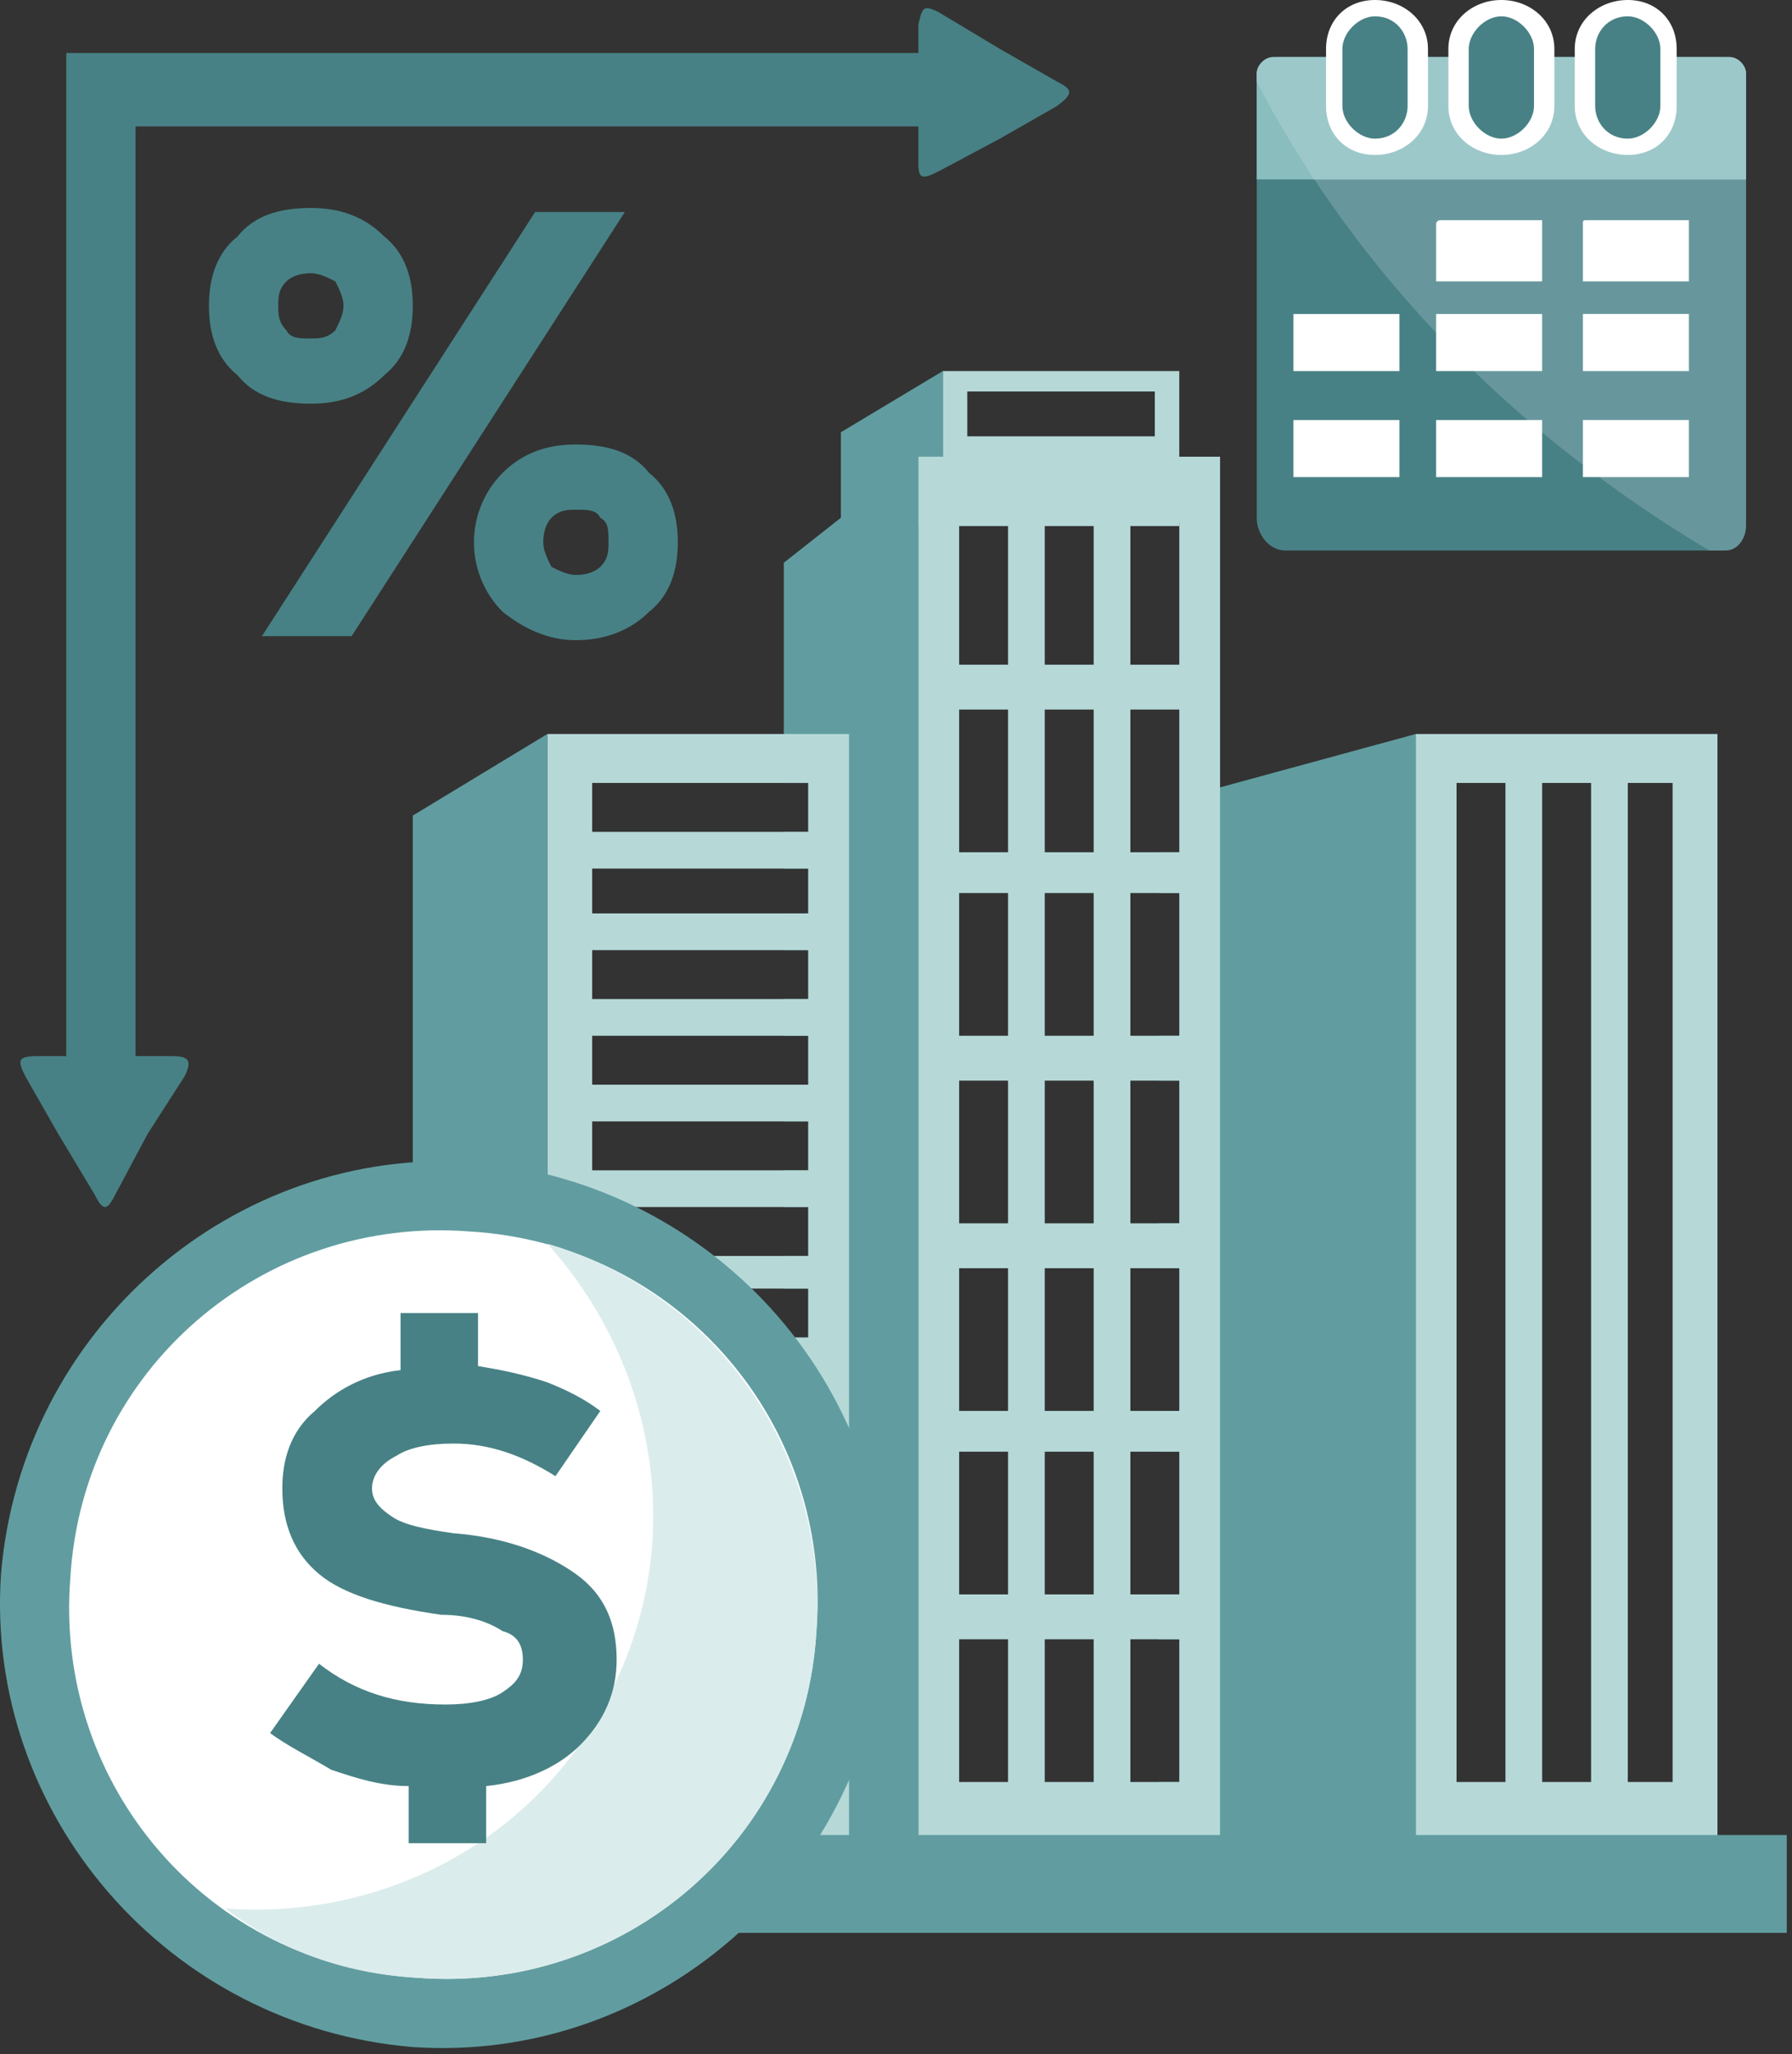 <svg width="226" height="259" viewBox="0 0 226 259" fill="none" xmlns="http://www.w3.org/2000/svg">
<rect x="0" y="0" width="226" height="259" fill="#333333" stroke="none"/>
<path fill-rule="evenodd" clip-rule="evenodd" d="M162.095 7.199H216.599C218.655 7.199 220.198 8.741 220.198 10.798V65.301C220.198 67.358 218.655 69.415 216.599 69.415H162.095C160.039 69.415 158.496 67.358 158.496 65.301V10.798C158.496 8.741 160.039 7.199 162.095 7.199Z" fill="#478185"/>
<path fill-rule="evenodd" clip-rule="evenodd" d="M161.067 7.199H217.627C219.17 7.199 220.198 8.227 220.198 9.77V66.33C220.198 67.872 219.17 69.415 217.627 69.415H215.57C191.404 55.018 171.351 34.965 158.496 10.284V9.77C158.496 8.227 159.524 7.199 161.067 7.199Z" fill="#67979C"/>
<path fill-rule="evenodd" clip-rule="evenodd" d="M160.553 7.199H218.141C219.17 7.199 220.198 8.227 220.198 9.255V22.624H158.496V9.255C158.496 8.227 159.524 7.199 160.553 7.199Z" fill="#8ABDBE"/>
<path fill-rule="evenodd" clip-rule="evenodd" d="M160.553 7.199H218.141C219.17 7.199 220.198 8.227 220.198 9.255V22.624H165.695C163.124 18.511 160.553 14.397 158.496 10.284V9.255C158.496 8.227 159.524 7.199 160.553 7.199Z" fill="#9DC8CA"/>
<path fill-rule="evenodd" clip-rule="evenodd" d="M173.407 0C177.006 0 180.091 2.571 180.091 6.17V13.369C180.091 16.968 177.006 19.539 173.407 19.539C169.807 19.539 167.236 16.968 167.236 13.369V6.17C167.236 2.571 169.807 0 173.407 0ZM189.346 0C192.945 0 196.031 2.571 196.031 6.17V13.369C196.031 16.968 192.945 19.539 189.346 19.539C185.747 19.539 182.662 16.968 182.662 13.369V6.17C182.662 2.571 185.747 0 189.346 0ZM205.286 0C208.885 0 211.456 2.571 211.456 6.17V13.369C211.456 16.968 208.885 19.539 205.286 19.539C201.687 19.539 198.601 16.968 198.601 13.369V6.17C198.601 2.571 201.687 0 205.286 0Z" fill="white"/>
<path fill-rule="evenodd" clip-rule="evenodd" d="M173.408 2.057C175.979 2.057 177.522 4.113 177.522 6.17V13.369C177.522 15.425 175.979 17.482 173.408 17.482C171.352 17.482 169.295 15.425 169.295 13.369V6.17C169.295 4.113 171.352 2.057 173.408 2.057ZM205.288 2.057C207.344 2.057 209.401 4.113 209.401 6.17V13.369C209.401 15.425 207.344 17.482 205.288 17.482C202.717 17.482 201.174 15.425 201.174 13.369V6.17C201.174 4.113 202.717 2.057 205.288 2.057ZM189.348 2.057C191.405 2.057 193.462 4.113 193.462 6.17V13.369C193.462 15.425 191.405 17.482 189.348 17.482C187.291 17.482 185.235 15.425 185.235 13.369V6.17C185.235 4.113 187.291 2.057 189.348 2.057Z" fill="#478185"/>
<path fill-rule="evenodd" clip-rule="evenodd" d="M118.904 46.791H148.727V66.33H118.904V46.791ZM121.989 55.018V49.362H145.642V55.018H121.989Z" fill="#B6D9D8"/>
<path fill-rule="evenodd" clip-rule="evenodd" d="M118.905 46.791L106.051 54.504V66.33H118.905V46.791Z" fill="#619DA0"/>
<path fill-rule="evenodd" clip-rule="evenodd" d="M178.551 92.553H216.6V237.553H178.551V92.553ZM183.693 98.723H189.863V224.698H183.693V98.723ZM205.288 98.723H210.944V224.698H205.288V98.723ZM194.49 98.723H200.661V224.698H194.49V98.723Z" fill="#B6D9D8"/>
<path fill-rule="evenodd" clip-rule="evenodd" d="M178.55 92.553L150.27 100.266V107.465H146.156V112.606H150.27V130.603H146.156V136.259H150.27V154.255H146.156V159.911H150.27V177.908H146.156V183.05H150.27V201.046H146.156V206.702H150.27V224.698H146.156V237.553H178.55V92.553Z" fill="#619DA0"/>
<path fill-rule="evenodd" clip-rule="evenodd" d="M115.82 57.589H153.87V237.553H115.82V57.589ZM120.962 65.816H127.132V83.812H120.962V65.816ZM142.558 206.702H148.728V224.698H142.558V206.702ZM131.76 206.702H137.93V224.698H131.76V206.702ZM120.962 206.702H127.132V224.698H120.962V206.702ZM142.558 183.049H148.728V201.046H142.558V183.049ZM131.76 183.049H137.93V201.046H131.76V183.049ZM120.962 183.049H127.132V201.046H120.962V183.049ZM142.558 159.911H148.728V177.908H142.558V159.911ZM131.76 159.911H137.93V177.908H131.76V159.911ZM120.962 159.911H127.132V177.908H120.962V159.911ZM142.558 136.259H148.728V154.255H142.558V136.259ZM131.76 136.259H137.93V154.255H131.76V136.259ZM120.962 136.259H127.132V154.255H120.962V136.259ZM142.558 112.606H148.728V130.603H142.558V112.606ZM131.76 112.606H137.93V130.603H131.76V112.606ZM120.962 112.606H127.132V130.603H120.962V112.606ZM142.558 89.468H148.728V107.465H142.558V89.468ZM131.76 89.468H137.93V107.465H131.76V89.468ZM120.962 89.468H127.132V107.465H120.962V89.468ZM142.558 65.816H148.728V83.812H142.558V65.816ZM131.76 65.816H137.93V83.812H131.76V65.816Z" fill="#B6D9D8"/>
<path fill-rule="evenodd" clip-rule="evenodd" d="M115.818 57.589L98.85 70.958V98.724H101.935V104.894H98.85V109.521H101.935V115.177H98.85V119.805H101.935V125.975H98.85V130.603H101.935V136.773H98.85V141.401H101.935V147.571H98.85V152.199H101.935V158.369H98.85V162.482H101.935V168.652H98.85V173.28H101.935V179.45H98.85V184.078H101.935V190.248H98.85V194.876H101.935V201.046H98.85V205.674H101.935V211.33H98.85V215.957H101.935V222.127H98.85V237.553H115.818V57.589Z" fill="#619DA0"/>
<path fill-rule="evenodd" clip-rule="evenodd" d="M69.027 92.553H107.077V237.553H69.027V92.553ZM74.683 125.975V119.805H101.935V125.975H74.683ZM74.683 201.046V194.876H101.935V201.046H74.683ZM74.683 211.329V205.673H101.935V211.329H74.683ZM74.683 222.127V215.957H101.935V222.127H74.683ZM74.683 168.652V162.482H101.935V168.652H74.683ZM74.683 179.45V173.28H101.935V179.45H74.683ZM74.683 190.248V184.078H101.935V190.248H74.683ZM74.683 136.773V130.603H101.935V136.773H74.683ZM74.683 147.571V141.401H101.935V147.571H74.683ZM74.683 158.369V152.198H101.935V158.369H74.683ZM74.683 104.894V98.723H101.935V104.894H74.683ZM74.683 115.177V109.521H101.935V115.177H74.683Z" fill="#B6D9D8"/>
<path fill-rule="evenodd" clip-rule="evenodd" d="M69.029 92.553L52.06 102.837V237.553H69.029V92.553Z" fill="#619DA0"/>
<path fill-rule="evenodd" clip-rule="evenodd" d="M39.206 231.383H225.34V243.723H39.206C38.691 243.723 38.691 243.723 38.691 243.723V231.383C38.691 231.383 38.691 231.383 39.206 231.383Z" fill="#619DA0"/>
<path d="M0.127 198.475C2.698 167.624 29.436 144.485 59.772 146.542C90.623 149.113 113.762 175.851 111.705 206.187C109.134 237.038 82.396 260.177 52.06 258.12C21.209 255.549 -1.93 228.811 0.127 198.475Z" fill="#619DA0"/>
<path d="M8.869 198.989C10.412 172.766 33.036 153.227 59.259 155.283C85.483 156.826 105.021 179.45 102.965 205.673C101.422 231.897 78.798 251.436 52.575 249.379C26.352 247.836 6.813 225.212 8.869 198.989Z" fill="white"/>
<path d="M69.027 156.826C90.108 162.996 104.505 183.049 102.963 205.673C101.42 231.896 78.796 251.435 52.573 249.379C43.318 248.864 35.091 245.779 28.406 240.637C48.974 242.18 68.513 231.382 77.254 212.872C86.509 194.361 82.91 172.251 69.027 156.826Z" fill="#DBECEC"/>
<path d="M77.768 209.272C77.768 213.386 76.225 216.985 73.14 220.07C70.57 222.641 66.456 224.698 61.314 225.212V232.411H51.545V225.212C47.945 225.212 44.86 224.184 41.775 223.155C39.204 221.613 36.119 220.07 34.062 218.528L40.233 209.787C44.86 213.386 50.002 214.928 56.172 214.928C59.258 214.928 61.828 214.414 63.371 213.386C64.913 212.358 65.942 211.329 65.942 209.272C65.942 207.73 65.428 206.187 63.371 205.673C61.828 204.645 59.258 203.616 55.658 203.616C48.46 202.588 43.318 201.046 40.233 198.475C37.148 195.904 35.605 192.304 35.605 187.677C35.605 184.077 36.633 180.478 39.718 177.907C42.289 175.336 45.889 173.28 50.516 172.765V165.567H60.286V172.251C63.371 172.765 65.942 173.28 69.027 174.308C71.598 175.336 73.655 176.365 75.711 177.907L70.055 186.134C65.942 183.563 61.828 182.021 57.201 182.021C54.116 182.021 51.545 182.535 50.002 183.563C47.945 184.592 46.917 186.134 46.917 187.677C46.917 189.219 47.945 190.248 49.488 191.276C51.031 192.304 53.601 192.819 57.201 193.333C63.885 193.847 69.027 195.904 72.626 198.475C76.225 201.046 77.768 204.645 77.768 209.272Z" fill="#478185"/>
<path d="M7.326 142.943L3.213 135.744C2.184 133.687 2.184 133.173 4.755 133.173H8.355V6.684H115.819V3.085C116.333 1.028 116.333 0.514 118.39 1.542L126.102 6.17L133.301 10.284C135.358 11.312 135.358 11.826 133.301 13.369L126.102 17.482L118.39 21.596C116.333 22.624 115.819 22.624 115.819 20.567V15.94H17.096V133.173H21.723C23.78 133.173 24.294 133.687 23.266 135.744L18.638 142.943L14.525 150.656C13.496 152.712 12.982 152.712 11.954 150.656C10.411 148.085 8.869 145.514 7.326 142.943Z" fill="#478185"/>
<path d="M39.206 50.904C35.093 50.904 32.008 49.876 29.951 47.305C27.38 45.248 26.352 42.163 26.352 38.563C26.352 34.964 27.38 31.879 29.951 29.822C32.008 27.252 35.093 26.223 39.206 26.223C42.805 26.223 45.891 27.252 48.461 29.822C51.032 31.879 52.061 34.964 52.061 38.563C52.061 42.163 51.032 45.248 48.461 47.305C45.891 49.876 42.805 50.904 39.206 50.904ZM67.486 26.737H78.798L44.348 80.212H33.036L67.486 26.737ZM39.206 42.677C40.234 42.677 41.263 42.677 42.291 41.649C42.805 40.62 43.32 39.592 43.32 38.563C43.32 37.535 42.805 36.507 42.291 35.478C41.263 34.964 40.234 34.45 39.206 34.45C37.664 34.45 36.635 34.964 36.121 35.478C35.093 36.507 35.093 37.535 35.093 38.563C35.093 39.592 35.093 40.62 36.121 41.649C36.635 42.677 37.664 42.677 39.206 42.677ZM72.628 80.727C69.029 80.727 65.944 79.184 63.373 77.127C61.316 75.07 59.773 71.985 59.773 68.386C59.773 64.787 61.316 61.702 63.373 59.645C65.944 57.074 69.029 56.046 72.628 56.046C76.742 56.046 79.827 57.074 81.883 59.645C84.454 61.702 85.483 64.787 85.483 68.386C85.483 71.985 84.454 75.07 81.883 77.127C79.827 79.184 76.742 80.727 72.628 80.727ZM72.628 72.5C74.171 72.5 75.199 71.985 75.713 71.471C76.742 70.443 76.742 69.415 76.742 68.386C76.742 66.844 76.742 65.815 75.713 65.301C75.199 64.273 74.171 64.273 72.628 64.273C71.6 64.273 70.571 64.273 69.543 65.301C69.029 65.815 68.515 66.844 68.515 68.386C68.515 69.415 69.029 70.443 69.543 71.471C70.571 71.985 71.6 72.5 72.628 72.5Z" fill="#478185"/>
<path fill-rule="evenodd" clip-rule="evenodd" d="M181.633 27.766H194.488C194.488 27.766 194.488 27.766 194.488 28.28V35.479H181.633H181.119V28.28C181.119 27.766 181.633 27.766 181.633 27.766Z" fill="white"/>
<path fill-rule="evenodd" clip-rule="evenodd" d="M200.145 27.766H213C213 27.766 213 27.766 213 28.28V35.479H200.145C199.631 35.479 199.631 35.479 199.631 35.479V28.28C199.631 27.766 199.631 27.766 200.145 27.766Z" fill="white"/>
<path fill-rule="evenodd" clip-rule="evenodd" d="M181.633 39.592H194.488V46.79H181.633H181.119V39.592H181.633Z" fill="white"/>
<path fill-rule="evenodd" clip-rule="evenodd" d="M200.145 39.592H213V46.79H200.145C199.631 46.79 199.631 46.79 199.631 46.79V39.592C199.631 39.592 199.631 39.592 200.145 39.592Z" fill="white"/>
<path fill-rule="evenodd" clip-rule="evenodd" d="M163.637 39.592H176.492V46.791H163.637H163.123V39.592H163.637Z" fill="white"/>
<path fill-rule="evenodd" clip-rule="evenodd" d="M181.633 52.961H194.488V60.16H181.633H181.119V52.961H181.633Z" fill="white"/>
<path fill-rule="evenodd" clip-rule="evenodd" d="M200.145 52.961H213V60.16H200.145C199.631 60.16 199.631 60.16 199.631 60.16V52.961C199.631 52.961 199.631 52.961 200.145 52.961Z" fill="white"/>
<path fill-rule="evenodd" clip-rule="evenodd" d="M163.637 52.961H176.492V60.159H163.637H163.123V52.961H163.637Z" fill="white"/>
</svg>
